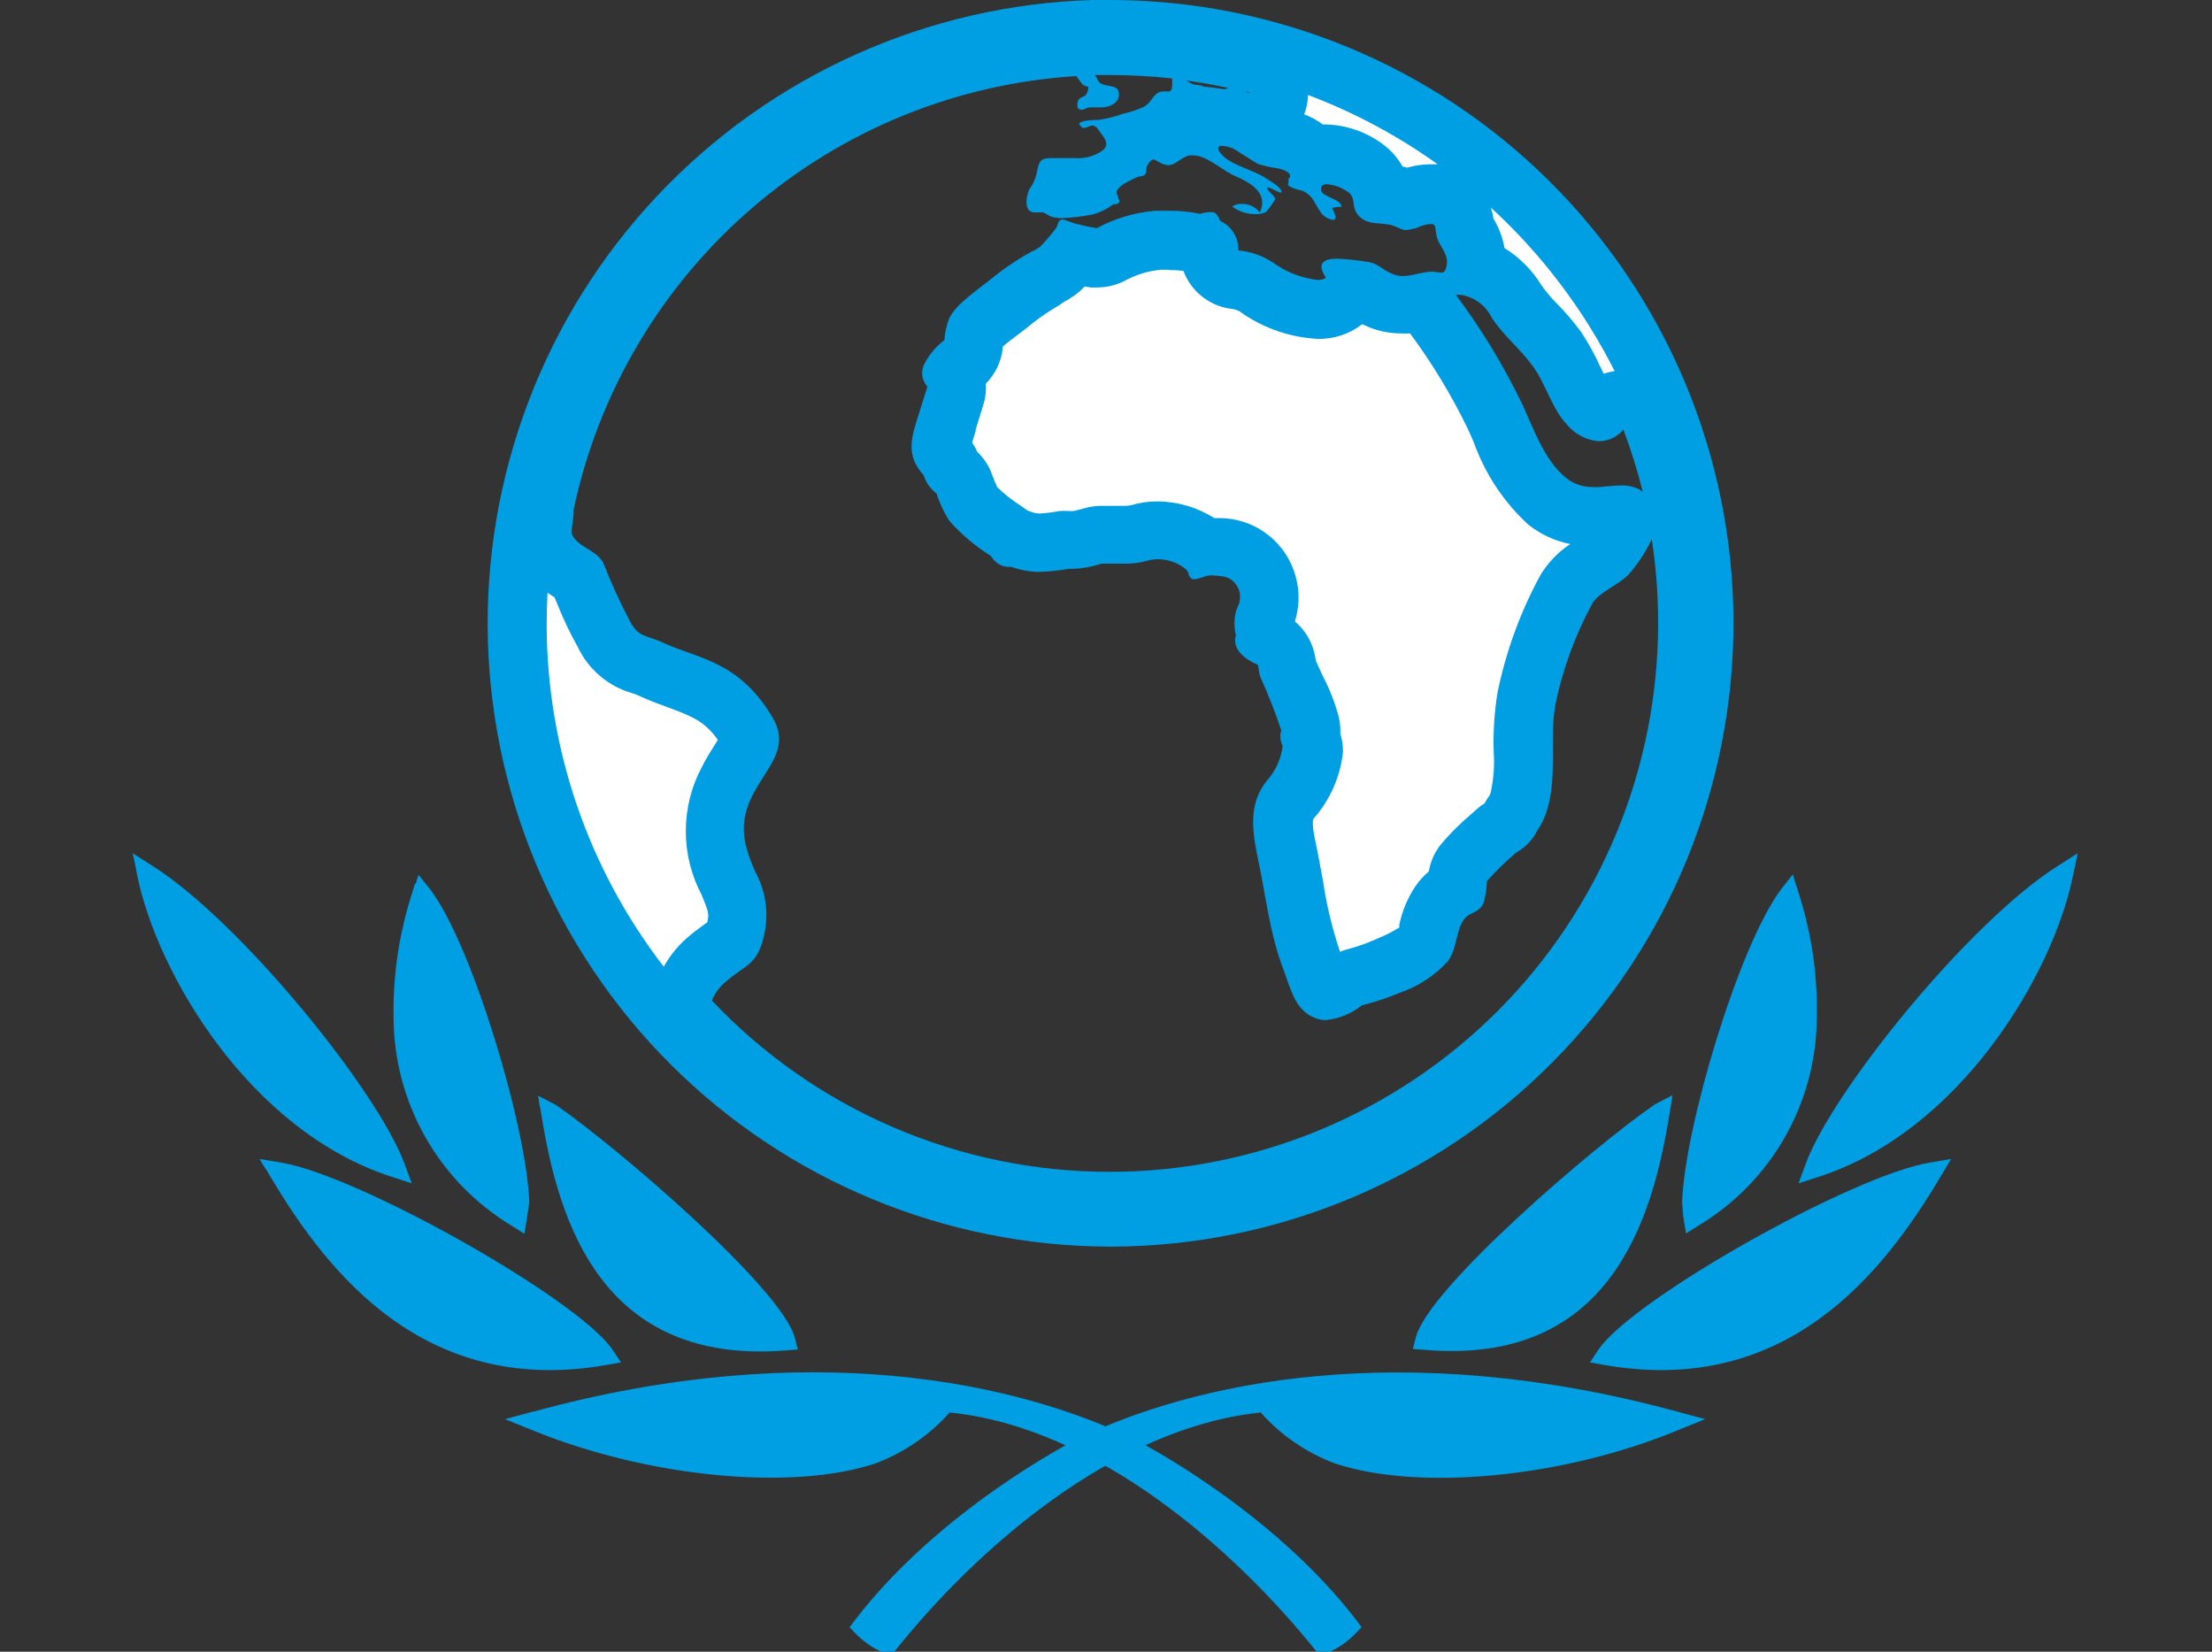 <svg width="150" height="112" viewBox="0 0 150 112" fill="none" xmlns="http://www.w3.org/2000/svg">
<rect x="0" y="0" width="150" height="112" fill="#333333" stroke="none"/>
<g clip-path="url(#clip0)">
<path d="M75.27 82.53C64.628 82.507 54.426 78.281 46.884 70.773C39.342 63.265 35.071 53.082 35 42.44C34.964 37.152 35.977 31.91 37.98 27.017C39.983 22.123 42.937 17.675 46.67 13.93C50.383 10.161 54.806 7.165 59.685 5.118C64.563 3.07 69.799 2.01 75.09 2H75.28C85.924 2.024 96.127 6.25 103.669 13.761C111.211 21.271 115.481 31.456 115.55 42.1C115.59 47.39 114.58 52.636 112.578 57.533C110.577 62.43 107.624 66.882 103.89 70.63C100.172 74.396 95.744 77.387 90.862 79.43C85.981 81.473 80.742 82.526 75.45 82.53H75.27ZM40.89 42.93C41.126 43.462 41.479 43.934 41.922 44.311C42.365 44.688 42.887 44.961 43.45 45.11C43.707 45.191 43.958 45.291 44.2 45.41C44.81 45.68 45.37 45.89 45.93 46.1C47.79 46.78 49.26 47.32 50.66 49.67C50.91 50.09 50.94 50.23 50.09 51.56C49.84 51.97 49.54 52.44 49.29 52.95C47.85 55.69 48.49 57.95 49.39 59.95C49.669 60.416 49.853 60.932 49.931 61.47C50.008 62.007 49.977 62.555 49.84 63.08C49.69 63.73 49.68 63.74 49.02 64.2C48.71 64.42 48.37 64.66 48.02 64.99C47.33 65.54 46.79 66.256 46.45 67.07C46.301 67.428 46.259 67.823 46.33 68.204C46.401 68.586 46.582 68.939 46.85 69.22C50.495 73.099 54.899 76.187 59.788 78.292C64.677 80.398 69.947 81.476 75.27 81.46C85.659 81.449 95.619 77.319 102.966 69.973C110.313 62.628 114.447 52.669 114.46 42.28C114.462 40.272 114.311 38.266 114.01 36.28C113.958 35.938 113.818 35.616 113.604 35.344C113.39 35.072 113.11 34.861 112.79 34.73C113.032 34.488 113.207 34.188 113.3 33.859C113.393 33.53 113.4 33.182 113.32 32.85C112.934 31.342 112.456 29.86 111.89 28.41C111.765 28.079 111.555 27.788 111.281 27.565C111.007 27.341 110.679 27.195 110.33 27.14H110.02C109.718 27.14 109.42 27.208 109.148 27.34C108.876 27.471 108.637 27.663 108.45 27.9H108.37C108.095 27.801 107.853 27.628 107.67 27.4C107.255 26.864 106.918 26.271 106.67 25.64C106.363 24.946 106.001 24.277 105.59 23.64C105.123 23.005 104.611 22.404 104.06 21.84C103.598 21.389 103.183 20.894 102.82 20.36C102.201 19.283 101.214 18.466 100.04 18.06C100.115 17.239 99.907 16.416 99.45 15.73C99.401 15.667 99.357 15.6 99.32 15.53C99.32 15.47 99.32 15.42 99.32 15.37C99.316 15.069 99.252 14.771 99.133 14.495C99.014 14.219 98.841 13.969 98.624 13.759C98.407 13.55 98.151 13.386 97.871 13.276C97.59 13.166 97.291 13.113 96.99 13.12C96.617 13.122 96.246 13.18 95.89 13.29C95.706 13.332 95.525 13.389 95.35 13.46L95.08 13.36C94.635 13.207 94.17 13.119 93.7 13.1H93.62C93.513 12.499 93.215 11.948 92.77 11.53C91.972 10.872 90.983 10.489 89.95 10.44C89.64 10.441 89.332 10.495 89.04 10.6C88.509 9.931 87.737 9.497 86.89 9.39C86.68 9.33 86.46 9.29 86.25 9.25H86.05C85.78 9.1 85.51 8.92 85.23 8.75L84.67 8.4L84.56 8.33C84.723 8.345 84.887 8.345 85.05 8.33C85.49 8.238 85.886 8.001 86.175 7.656C86.463 7.311 86.627 6.879 86.64 6.43C86.655 5.977 86.516 5.533 86.245 5.169C85.974 4.806 85.588 4.545 85.15 4.43L84.82 4.35C84.654 4.302 84.482 4.279 84.31 4.28H84.16C83.98 4.173 83.784 4.096 83.58 4.05C82.58 3.84 81.58 3.66 80.58 3.52H80.3H80.08C79.922 3.463 79.757 3.426 79.59 3.41C78.139 3.243 76.68 3.16 75.22 3.16H74.39H74.08C73.868 3.169 73.659 3.209 73.46 3.28C73.293 3.237 73.122 3.214 72.95 3.21H72.89C64.338 3.745 56.196 7.065 49.708 12.663C43.22 18.261 38.743 25.828 36.96 34.21C36.935 34.396 36.935 34.584 36.96 34.77C36.951 34.907 36.935 35.044 36.91 35.18C36.8 35.724 36.8 36.285 36.91 36.83C36.948 36.975 37.002 37.116 37.07 37.25C37.481 37.994 38.099 38.602 38.85 39C38.983 39.074 39.109 39.158 39.23 39.25C39.41 39.64 39.56 40 39.7 40.34C40.035 41.23 40.433 42.096 40.89 42.93ZM89.89 67.22H89.81C89.502 66.82 89.281 66.36 89.16 65.87C89.08 65.66 89.01 65.46 88.93 65.26C88.359 63.588 87.941 61.868 87.68 60.12C87.53 59.24 87.37 58.37 87.18 57.49C86.82 55.86 86.89 54.95 87.44 54.27C88.288 53.302 88.822 52.099 88.97 50.82C88.99 50.528 88.949 50.235 88.85 49.96C88.905 49.693 88.905 49.417 88.85 49.15C88.62 48.314 88.297 47.506 87.89 46.74C87.67 46.29 87.45 45.82 87.26 45.33V45.18C87.239 45.005 87.209 44.832 87.17 44.66C87.093 44.357 86.947 44.076 86.742 43.84C86.537 43.603 86.279 43.419 85.99 43.3C85.903 43.268 85.819 43.228 85.74 43.18C85.745 43.123 85.745 43.067 85.74 43.01C85.74 42.87 85.74 42.72 85.74 42.56C85.733 42.443 85.733 42.327 85.74 42.21L85.89 41.85C85.9 41.744 85.9 41.636 85.89 41.53C86.124 40.815 86.124 40.045 85.89 39.33C85.644 38.657 85.193 38.079 84.601 37.675C84.009 37.272 83.306 37.063 82.59 37.08H82.24C82.063 37.069 81.886 37.069 81.71 37.08C80.806 36.351 79.681 35.953 78.52 35.95C78.114 35.95 77.71 36.008 77.32 36.12C76.971 36.215 76.611 36.259 76.25 36.25H75.56H74.79C74.612 36.25 74.434 36.27 74.26 36.31L73.76 36.43C73.47 36.532 73.167 36.59 72.86 36.6H72.51C72.41 36.59 72.31 36.59 72.21 36.6C71.655 36.702 71.094 36.765 70.53 36.79C70.078 36.785 69.63 36.696 69.21 36.53C69.049 36.473 68.88 36.439 68.71 36.43L68.58 36.29C68.49 36.202 68.393 36.121 68.29 36.05L68 35.85C67.212 35.365 66.501 34.765 65.89 34.07C65.741 33.829 65.624 33.571 65.54 33.3C65.46 33.09 65.39 32.89 65.3 32.69C65.171 32.374 64.96 32.098 64.69 31.89C64.587 31.823 64.512 31.719 64.48 31.6C64.399 31.34 64.262 31.102 64.08 30.9C63.68 30.44 63.62 30.37 64.2 28.55L64.45 27.76C64.54 27.45 64.64 27.15 64.73 26.85C64.815 26.599 64.848 26.333 64.829 26.069C64.811 25.805 64.739 25.547 64.62 25.31C64.805 25.064 65.024 24.845 65.27 24.66C65.668 24.335 65.926 23.87 65.99 23.36V23.19C66.005 22.952 66.048 22.717 66.12 22.49C66.613 21.931 67.178 21.441 67.8 21.03L68.33 20.63C69.091 19.991 69.907 19.422 70.77 18.93L71.07 18.8C71.284 18.679 71.491 18.545 71.69 18.4L71.85 18.27C72.211 17.966 72.546 17.631 72.85 17.27C73.283 17.387 73.725 17.474 74.17 17.53H74.41C74.731 17.528 75.046 17.449 75.33 17.3C76.325 16.744 77.425 16.404 78.56 16.3H79.25C79.831 16.292 80.41 16.346 80.98 16.46C81.121 16.491 81.265 16.508 81.41 16.51H81.47C81.58 16.599 81.697 16.679 81.82 16.75C81.894 16.785 81.962 16.832 82.02 16.89C82 17.373 82.157 17.848 82.46 18.225C82.764 18.602 83.194 18.856 83.67 18.94C84.267 18.981 84.841 19.185 85.33 19.53C86.513 20.352 87.894 20.843 89.33 20.95C89.987 20.97 90.63 20.761 91.15 20.36C91.393 20.155 91.587 19.899 91.72 19.61L92.4 19.71L92.56 19.82C92.871 20.039 93.207 20.22 93.56 20.36C94.013 20.535 94.495 20.623 94.98 20.62C95.479 20.609 95.976 20.542 96.46 20.42H96.63C96.689 20.71 96.812 20.983 96.99 21.22C98.631 23.412 100.057 25.756 101.25 28.22C101.403 28.54 101.553 28.873 101.7 29.22C102.366 31.039 103.461 32.672 104.89 33.98C105.781 34.696 106.897 35.071 108.04 35.04C108.421 35.037 108.801 35.013 109.18 34.97C109.43 34.97 109.68 34.92 109.92 34.92C110.019 34.907 110.12 34.907 110.22 34.92C110.349 35.007 110.486 35.081 110.63 35.14C110.488 35.29 110.367 35.458 110.27 35.64L110.18 35.83L110.09 35.98C109.796 36.549 109.433 37.08 109.01 37.56C108.783 37.741 108.542 37.905 108.29 38.05C107.483 38.495 106.797 39.13 106.29 39.9C105.028 42.209 104.118 44.693 103.59 47.27C103.397 48.456 103.32 49.659 103.36 50.86C103.437 52.023 103.329 53.191 103.04 54.32C102.954 54.61 102.815 54.881 102.63 55.12C102.567 55.21 102.511 55.303 102.46 55.4C102.415 55.495 102.361 55.585 102.3 55.67C102.165 55.828 102.002 55.96 101.82 56.06C101.72 56.121 101.626 56.191 101.54 56.27L101.15 56.62C100.473 57.202 99.848 57.841 99.28 58.53C99.062 58.798 98.917 59.119 98.86 59.46C98.822 59.688 98.798 59.919 98.79 60.15C98.79 60.15 98.79 60.22 98.79 60.26C98.331 60.494 97.936 60.838 97.64 61.26C97.239 61.865 96.966 62.545 96.84 63.26C96.789 63.551 96.698 63.834 96.57 64.1C95.861 64.746 95.022 65.234 94.11 65.53C93.361 65.87 92.585 66.148 91.79 66.36C91.581 66.419 91.382 66.51 91.2 66.63C90.34 67.19 89.98 67.22 89.89 67.22ZM72.04 12.71H72.36H72.03H72.04ZM79.04 8.97L78.65 8.84C78.929 8.659 79.181 8.44 79.4 8.19C79.82 8.144 80.218 7.981 80.55 7.72H80.8C81.065 7.821 81.346 7.871 81.63 7.87H81.82H82.17C81.793 7.96 81.448 8.15 81.17 8.42H80.76C80.535 8.418 80.31 8.442 80.09 8.49C79.714 8.585 79.358 8.748 79.04 8.97Z" fill="white"/>
<path d="M88.7 6.44C91.822 7.617 94.778 9.197 97.49 11.14H96.99C96.459 11.144 95.93 11.221 95.42 11.37L95.11 11.29C94.848 10.824 94.51 10.405 94.11 10.05C92.946 9.057 91.479 8.489 89.95 8.44H89.7C89.316 8.15 88.891 7.918 88.44 7.75C88.598 7.335 88.686 6.895 88.7 6.45V6.44ZM101.05 14.03C104.514 17.199 107.374 20.97 109.49 25.16C109.239 25.2 108.991 25.261 108.75 25.34C108.66 25.171 108.57 24.98 108.48 24.791C108.131 24.023 107.723 23.285 107.26 22.581L107.19 22.471C106.681 21.784 106.123 21.136 105.52 20.53C105.154 20.159 104.819 19.758 104.52 19.331C103.892 18.311 103.037 17.452 102.02 16.82C101.897 16.113 101.643 15.434 101.27 14.82C101.227 14.539 101.16 14.261 101.07 13.991L101.05 14.03ZM79.25 18.311C79.584 18.309 79.918 18.329 80.25 18.37C80.496 19.031 80.913 19.615 81.457 20.062C82.001 20.51 82.654 20.806 83.35 20.921C83.592 20.938 83.829 20.998 84.05 21.101L84.19 21.21C85.721 22.273 87.519 22.886 89.38 22.98C90.465 23 91.523 22.647 92.38 21.98L92.86 22.201C93.558 22.473 94.301 22.612 95.05 22.61C95.24 22.621 95.43 22.621 95.62 22.61C97.118 24.631 98.423 26.787 99.52 29.05C99.66 29.351 99.8 29.66 99.94 29.991C100.692 32.105 101.944 34.005 103.59 35.531C104.426 36.216 105.419 36.683 106.48 36.891C105.671 37.427 104.988 38.133 104.48 38.961C103.11 41.466 102.122 44.163 101.55 46.961C101.336 48.282 101.249 49.622 101.29 50.961C101.357 51.916 101.283 52.876 101.07 53.81C101.039 53.894 100.995 53.971 100.94 54.041C100.838 54.176 100.748 54.32 100.67 54.471C100.477 54.589 100.296 54.727 100.13 54.88L99.76 55.211C99.011 55.839 98.319 56.532 97.69 57.281C97.276 57.807 97.001 58.43 96.89 59.09C96.547 59.383 96.245 59.719 95.99 60.09C95.456 60.88 95.082 61.767 94.89 62.7C94.894 62.764 94.894 62.827 94.89 62.891C94.411 63.19 93.906 63.444 93.38 63.651L93.23 63.721C92.603 63.997 91.954 64.221 91.29 64.391C91.147 64.431 91.007 64.482 90.87 64.54C90.344 62.985 89.959 61.385 89.72 59.761C89.56 58.891 89.4 57.99 89.2 57.06C88.91 55.74 89.07 55.52 89.07 55.52C90.19 54.254 90.889 52.671 91.07 50.99C91.076 50.574 91.015 50.158 90.89 49.761C90.906 49.384 90.873 49.008 90.79 48.641C90.538 47.683 90.179 46.758 89.72 45.88C89.55 45.511 89.38 45.151 89.23 44.8C89.198 44.585 89.155 44.371 89.1 44.16C88.888 43.381 88.446 42.684 87.83 42.16C87.835 42.131 87.835 42.1 87.83 42.071C88.166 40.946 88.128 39.742 87.72 38.641C87.342 37.617 86.661 36.732 85.768 36.105C84.874 35.478 83.811 35.138 82.72 35.13H82.56H82.34C81.184 34.4 79.847 34.008 78.48 34.001C77.888 33.997 77.298 34.081 76.73 34.251C76.56 34.291 76.385 34.308 76.21 34.3H75.59H74.66C74.353 34.302 74.048 34.339 73.75 34.41L73.21 34.55L72.82 34.651H72.47C72.267 34.636 72.063 34.636 71.86 34.651C71.408 34.737 70.95 34.794 70.49 34.821C70.27 34.813 70.053 34.765 69.85 34.681L69.68 34.62L69.44 34.45L69.17 34.261C68.605 33.9 68.078 33.481 67.6 33.011C67.6 32.92 67.51 32.781 67.46 32.67C67.41 32.56 67.29 32.2 67.19 31.971C66.981 31.472 66.671 31.023 66.28 30.651C66.18 30.427 66.059 30.212 65.92 30.011C65.99 29.77 66.08 29.48 66.16 29.23V29.151C66.23 28.901 66.31 28.66 66.38 28.41L66.65 27.55C66.817 27.055 66.885 26.532 66.85 26.011C67.478 25.382 67.879 24.562 67.99 23.68V23.511C68.27 23.261 68.71 22.93 68.99 22.721L69.57 22.28C70.196 21.749 70.865 21.271 71.57 20.851C71.74 20.755 71.904 20.648 72.06 20.53C72.347 20.374 72.624 20.201 72.89 20.011C73.004 19.929 73.114 19.843 73.22 19.75L73.55 19.43L73.96 19.491C74.117 19.501 74.273 19.501 74.43 19.491C75.07 19.487 75.701 19.333 76.27 19.041C77.03 18.625 77.867 18.369 78.73 18.291H79.27L79.25 18.311ZM37.08 40.151C37.27 40.291 37.45 40.41 37.6 40.501L37.81 41.001C38.203 41.986 38.66 42.945 39.18 43.87C39.538 44.628 40.055 45.301 40.695 45.843C41.335 46.384 42.083 46.782 42.89 47.011C43.058 47.061 43.222 47.124 43.38 47.2L43.51 47.261C44.15 47.55 44.76 47.77 45.31 47.971C46.84 48.541 47.76 48.87 48.68 50.17L48.47 50.501C48.2 50.941 47.88 51.431 47.59 52.02C46.878 53.356 46.506 54.847 46.506 56.361C46.506 57.874 46.878 59.365 47.59 60.7C48.07 61.891 48.09 61.961 47.96 62.541C47.67 62.751 47.27 63.031 46.81 63.41C46.079 64.002 45.468 64.729 45.01 65.55C39.894 58.926 37.104 50.8 37.07 42.431C37.07 41.67 37.09 40.91 37.13 40.151H37.08ZM75.35 -0.02H75.16C63.947 0.033 53.215 4.537 45.322 12.501C37.429 20.465 33.022 31.238 33.07 42.45C33.12 53.616 37.586 64.308 45.493 72.192C53.399 80.077 64.104 84.512 75.27 84.531H75.46C86.667 84.478 97.395 79.978 105.287 72.02C113.179 64.063 117.59 53.298 117.55 42.09C117.5 30.912 113.024 20.208 105.103 12.32C97.182 4.433 86.459 0.003 75.28 0L75.35 -0.02ZM74.71 7.28C75.25 7.28 76.04 6.95 75.85 6.2C75.71 5.66 74.68 5.97 74.45 5.44C74.391 5.32 74.324 5.203 74.25 5.09H75.34C76.727 5.091 78.112 5.168 79.49 5.32C79.49 5.44 79.49 5.56 79.49 5.7C79.49 6.13 79.39 6.2 79.22 6.2H78.91C78.8 6.197 78.691 6.217 78.59 6.26C78.14 6.47 78.06 7 77.53 7.26C77.08 7.461 76.611 7.616 76.13 7.72C75.599 7.915 75.05 8.052 74.49 8.13C74.37 8.13 72.56 8.13 73.43 8.67C73.466 8.681 73.504 8.681 73.54 8.67C73.7 8.67 73.89 8.51 74.07 8.51H74.12C74.41 8.59 74.49 8.83 74.66 9.04C75.11 9.61 75.2 9.98 74.54 10.351C74.043 10.635 73.471 10.764 72.9 10.72C72.46 10.72 72.02 10.72 71.6 10.72H71.34C70.64 10.72 70.48 10.841 70.34 11.54C70.27 12.004 70.088 12.443 69.81 12.82C69.65 13.15 69.45 13.96 69.81 14.29C69.912 14.37 70.041 14.409 70.17 14.4C70.32 14.4 70.47 14.4 70.61 14.4H70.71C70.96 14.48 71.08 14.611 71.29 14.691C71.537 14.763 71.793 14.797 72.05 14.79C72.722 14.759 73.39 14.679 74.05 14.55C74.553 14.425 75.025 14.201 75.44 13.89C75.56 13.8 75.81 13.89 75.89 13.72C75.97 13.55 75.81 13.521 75.81 13.351C75.81 13.181 75.6 13.15 75.81 12.82C76.02 12.491 76.81 12.161 77.07 12.03C77.33 11.9 77.48 12.03 77.69 11.78C77.77 11.7 77.69 11.331 77.81 11.21C77.96 10.921 78.1 10.82 78.24 10.82C78.38 10.82 78.79 11.2 79.24 11.2C79.73 11.2 80.14 10.62 80.67 10.54C80.76 10.531 80.85 10.531 80.94 10.54C81.87 10.54 82.94 11.62 83.88 11.991C84.99 12.48 86 13.191 85.43 14.411C85.285 14.218 85.096 14.065 84.878 13.964C84.66 13.863 84.42 13.817 84.18 13.831C83.958 13.815 83.739 13.878 83.56 14.011C84.021 14.347 84.579 14.526 85.15 14.521C85.395 14.528 85.639 14.477 85.86 14.37C86.082 14.104 86.285 13.824 86.47 13.53C86.47 13.241 85.93 13.001 85.93 12.71C86.2 12.71 86.64 13.05 86.83 13.05C86.842 13.057 86.856 13.061 86.87 13.061C86.884 13.061 86.898 13.057 86.91 13.05C86.91 12.72 86.3 12.39 86.01 12.191C85.1 11.53 83.62 11.271 82.89 10.53C82.45 10.05 82.57 9.89 82.89 9.89C83.176 9.91 83.455 9.988 83.71 10.12C84.24 10.441 84.78 10.81 85.31 11.12C85.704 11.237 86.105 11.331 86.51 11.4C86.71 11.4 87.33 11.57 87.45 11.81C87.57 12.05 87.33 12.101 87.37 12.181C87.46 12.511 87.13 12.47 87.58 12.71C87.806 12.803 88.04 12.874 88.28 12.921C89.14 13.28 89.15 13.921 89.68 14.55C89.868 14.738 90.109 14.864 90.37 14.911C90.402 14.912 90.434 14.907 90.463 14.895C90.493 14.883 90.519 14.864 90.54 14.841C90.67 14.71 90.38 14.261 90.34 14.101C90.553 14.048 90.771 14.018 90.99 14.011C90.87 13.4 89.43 13.361 89.59 12.751C89.59 12.56 89.79 12.491 90 12.491C90.538 12.541 91.051 12.742 91.48 13.07C91.94 13.48 91.65 14.011 92.06 14.54C92.68 15.361 93.79 15.03 94.49 15.31C94.92 15.45 95.05 15.601 95.33 15.601C95.493 15.592 95.655 15.562 95.81 15.511C96.05 15.511 96.21 15.351 96.46 15.3C96.647 15.237 96.843 15.2 97.04 15.191C97.44 15.191 97.29 15.56 97.45 16.12C97.61 16.68 98.23 17.221 98.11 17.96C98.03 18.39 97.91 18.491 97.73 18.491C97.55 18.491 97.38 18.421 97.1 18.421C96.46 18.421 95.77 18.721 95.1 18.721C94.833 18.713 94.57 18.648 94.33 18.53C93.72 18.28 93.42 17.831 92.69 17.75C92.028 17.642 91.36 17.572 90.69 17.541C89.84 17.541 89.22 17.791 89.91 18.831C89.747 18.945 89.549 18.998 89.35 18.98C88.361 18.87 87.412 18.527 86.58 17.98C85.818 17.414 84.915 17.068 83.97 16.98C83.989 16.562 83.882 16.148 83.662 15.791C83.443 15.435 83.122 15.152 82.74 14.98C82.675 14.782 82.565 14.601 82.42 14.45C82.314 14.4 82.197 14.377 82.08 14.38C81.842 14.388 81.607 14.428 81.38 14.501C80.669 14.354 79.945 14.283 79.22 14.29C78.907 14.29 78.627 14.29 78.38 14.29C76.979 14.4 75.616 14.802 74.38 15.47C73.948 15.41 73.52 15.32 73.1 15.2C72.87 15.2 72.24 14.88 72.03 14.88C71.7 14.96 71.78 15.21 71.62 15.46C71.284 15.913 70.917 16.34 70.52 16.741L70.09 17.011C70.023 17.027 69.959 17.054 69.9 17.09C68.907 17.643 67.966 18.286 67.09 19.011C66.29 19.651 64.82 20.631 64.37 21.581C64.185 22.054 64.074 22.553 64.04 23.061C63.5 23.472 63.053 23.993 62.73 24.59C62.578 24.843 62.511 25.138 62.54 25.432C62.568 25.726 62.691 26.002 62.89 26.221C62.71 26.761 62.55 27.311 62.37 27.87C61.8 29.66 61.37 30.82 62.63 32.221C62.789 32.717 63.096 33.153 63.51 33.471C63.717 34.118 64.006 34.736 64.37 35.31C65.184 36.231 66.127 37.029 67.17 37.681C67.204 37.729 67.241 37.776 67.28 37.821C67.399 38.001 67.558 38.151 67.746 38.259C67.934 38.367 68.144 38.429 68.36 38.441H68.59C69.197 38.657 69.835 38.772 70.48 38.781C71.151 38.757 71.819 38.687 72.48 38.571H72.83C73.466 38.537 74.095 38.419 74.7 38.221H75.02H76.22C76.771 38.231 77.32 38.161 77.85 38.011C78.058 37.951 78.273 37.921 78.49 37.92C79.176 37.915 79.843 38.144 80.38 38.571C80.68 38.77 80.52 39.111 80.87 39.27C80.922 39.285 80.978 39.285 81.03 39.27C81.33 39.27 81.73 39.011 82.17 39.011C82.91 39.081 83.59 39.011 84.02 40.011C84.117 40.313 84.117 40.638 84.02 40.941C83.95 41.111 83.87 41.281 83.81 41.461C83.681 41.993 83.681 42.548 83.81 43.081C83.52 43.961 84.37 44.7 85.3 45.081C85.36 45.3 85.37 45.651 85.46 45.891C85.999 47.078 86.477 48.293 86.89 49.531C86.843 49.655 86.819 49.787 86.82 49.92C86.822 50.15 86.877 50.376 86.98 50.581C86.871 51.467 86.491 52.299 85.89 52.961C84.72 54.42 84.89 56.151 85.23 57.87C85.83 60.59 86.07 63.291 87.08 65.871C87.49 66.971 87.76 68.141 88.69 68.77L88.78 68.831C88.959 68.939 89.151 69.026 89.35 69.091C89.536 69.141 89.727 69.168 89.92 69.171C90.809 69.077 91.652 68.73 92.35 68.171C93.217 67.955 94.066 67.675 94.89 67.331C96.16 66.901 97.3 66.154 98.2 65.16C98.82 64.26 98.73 63.09 99.26 62.37C99.62 61.831 100.34 61.92 100.61 61.2C100.741 60.728 100.815 60.241 100.83 59.751C101.449 59.053 102.118 58.402 102.83 57.8C103.218 57.592 103.558 57.306 103.83 56.961C103.987 56.77 104.122 56.562 104.23 56.34C104.52 55.925 104.743 55.466 104.89 54.98C105.65 52.581 105.03 50.13 105.49 47.691C105.986 45.332 106.821 43.059 107.97 40.941C108.41 40.151 109.8 39.651 110.45 38.941C110.985 38.331 111.445 37.659 111.82 36.941L112.01 36.56C112.3 38.44 112.444 40.339 112.44 42.24C112.444 47.125 111.486 51.963 109.62 56.477C107.754 60.991 105.017 65.094 101.565 68.55C98.113 72.006 94.014 74.749 89.503 76.621C84.991 78.493 80.155 79.458 75.27 79.46C70.215 79.466 65.213 78.438 60.57 76.439C55.927 74.441 51.741 71.515 48.27 67.841C48.486 67.323 48.831 66.869 49.27 66.52C50.58 65.41 51.35 65.41 51.79 63.52C52.157 62.034 51.954 60.464 51.22 59.12C50.32 57.12 50.1 55.7 51.08 53.831C52.06 51.961 53.6 50.691 52.38 48.641C50.16 44.901 47.51 44.7 45.09 43.641C43.76 42.99 43.32 43.321 42.65 42.001C41.993 40.74 41.406 39.445 40.89 38.12C40.34 37.251 39.24 37.12 38.79 36.261C38.69 35.861 38.94 35.09 38.9 34.541C40.591 26.591 44.84 19.415 50.997 14.109C57.153 8.803 64.878 5.66 72.99 5.16L73.32 5.62C73.69 6.07 73.91 5.62 73.75 6.21C73.59 6.8 72.98 6.35 73.07 7.3C73.103 7.344 73.146 7.379 73.194 7.405C73.242 7.431 73.295 7.447 73.35 7.45C73.49 7.45 73.63 7.33 73.86 7.28H74.06C74.24 7.28 74.43 7.28 74.64 7.28H74.71ZM81.71 5.88C81.626 5.885 81.543 5.856 81.48 5.8L80.9 5.72L80.43 5.46C81.43 5.59 82.35 5.76 83.3 5.97L83.04 6.05L81.87 5.89H81.7L81.71 5.88ZM84.71 6.28C84.619 6.28 84.531 6.248 84.46 6.19L84.79 6.28H84.71ZM108.08 33.02C107.395 33.051 106.723 32.831 106.19 32.401C104.7 31.191 103.98 29.011 103.19 27.331C101.94 24.751 100.447 22.296 98.73 20C98.863 19.986 98.997 19.986 99.13 20C99.563 20.08 99.971 20.26 100.322 20.526C100.672 20.791 100.956 21.136 101.15 21.53C101.96 22.78 103.04 23.59 103.95 24.84C104.86 26.09 105.22 27.71 106.3 28.84C106.836 29.466 107.598 29.855 108.42 29.921C108.965 29.916 109.489 29.709 109.89 29.34C109.959 29.272 110.022 29.199 110.08 29.12C110.604 30.503 111.045 31.915 111.4 33.35L111.14 33.17C110.75 32.986 110.321 32.9 109.89 32.92C109.28 32.92 108.64 33.041 108.01 33.041L108.08 33.02Z" fill="#009FE3"/>
<path d="M9.17 58.64L9.32 59.43C10.68 66.03 16.94 76.71 26.6 79.81L27.92 80.24L27.44 78.94C25.64 74 16.33 62.51 10.35 58.72L9 57.86L9.17 58.64Z" fill="#009FE3"/>
<path d="M28.14 59.92L27.95 60.55C27.068 63.268 26.642 66.113 26.69 68.97C26.694 71.816 27.433 74.613 28.834 77.09C30.236 79.567 32.253 81.641 34.69 83.11L35.56 83.66L35.75 82.48L35.89 81.53C35.75 76.58 32.06 64.13 29.18 60.32L28.38 59.32L28.19 59.94" fill="#009FE3"/>
<path d="M18 79.22L18.37 79.84C22.24 86.34 28.82 94.71 41.11 92.56L42.11 92.38L41.53 91.52C39.24 88.11 24.32 79.69 19.04 78.83L17.6 78.59L17.98 79.22H18Z" fill="#009FE3"/>
<path d="M36.18 95.71L34.25 96.23L36.1 96.98C43.92 100.18 53.72 101.13 59.4 99.22C61.319 98.491 63.033 97.311 64.4 95.78C74.4 96.78 83.76 105.13 89.22 111.92L89.52 112.25L89.94 112.12C90.69 111.798 91.37 111.333 91.94 110.75L92.33 110.34L91.99 109.88C86.29 102.44 77.37 97.82 76.99 97.63C68.99 93.72 54.8 90.63 36.22 95.71" fill="#009FE3"/>
<path d="M36.59 74.92L36.71 75.57C37.88 82.94 40.86 92.57 53.3 91.57L54.1 91.51L53.9 90.73C53.06 87.38 41.67 77.65 37.69 74.92L36.49 74.3L36.59 74.96" fill="#009FE3"/>
<path d="M140.89 57.86L139.54 58.72C133.54 62.51 124.24 74 122.44 78.94L121.96 80.24L123.29 79.81C132.95 76.71 139.21 66.03 140.56 59.43L140.73 58.64L140.89 57.86Z" fill="#009FE3"/>
<path d="M121.57 59.3L120.78 60.3C117.89 64.15 114.2 76.6 114.07 81.53C114.07 81.53 114.14 82.44 114.14 82.46L114.33 83.64L115.2 83.09C117.639 81.623 119.658 79.55 121.059 77.072C122.461 74.595 123.198 71.797 123.2 68.95C123.259 66.094 122.84 63.248 121.96 60.53L121.76 59.9L121.57 59.28" fill="#009FE3"/>
<path d="M132.29 78.59L130.89 78.83C125.61 79.69 110.69 88.11 108.39 91.52L107.82 92.38L108.82 92.56C121.13 94.71 127.69 86.34 131.56 79.84L131.93 79.22L132.31 78.59H132.29Z" fill="#009FE3"/>
<path d="M72.96 97.63C72.57 97.82 63.65 102.44 57.96 109.88L57.61 110.34L58 110.75C58.571 111.332 59.251 111.797 60 112.12L60.42 112.25L60.71 111.92C66.12 105.13 75.49 96.81 85.49 95.78C86.853 97.314 88.569 98.495 90.49 99.22C96.16 101.13 105.96 100.22 113.78 96.98L115.63 96.23L113.7 95.71C95.12 90.66 80.96 93.71 72.93 97.63" fill="#009FE3"/>
<path d="M113.42 74.26L112.23 74.88C108.23 77.61 96.85 87.34 96.01 90.69L95.81 91.47L96.6 91.53C109.04 92.6 112.03 82.94 113.21 75.53L113.32 74.88L113.42 74.22" fill="#009FE3"/>
</g>
<defs>
<clipPath id="clip0">
<rect width="150" height="112" fill="white"/>
</clipPath>
</defs>
</svg>
